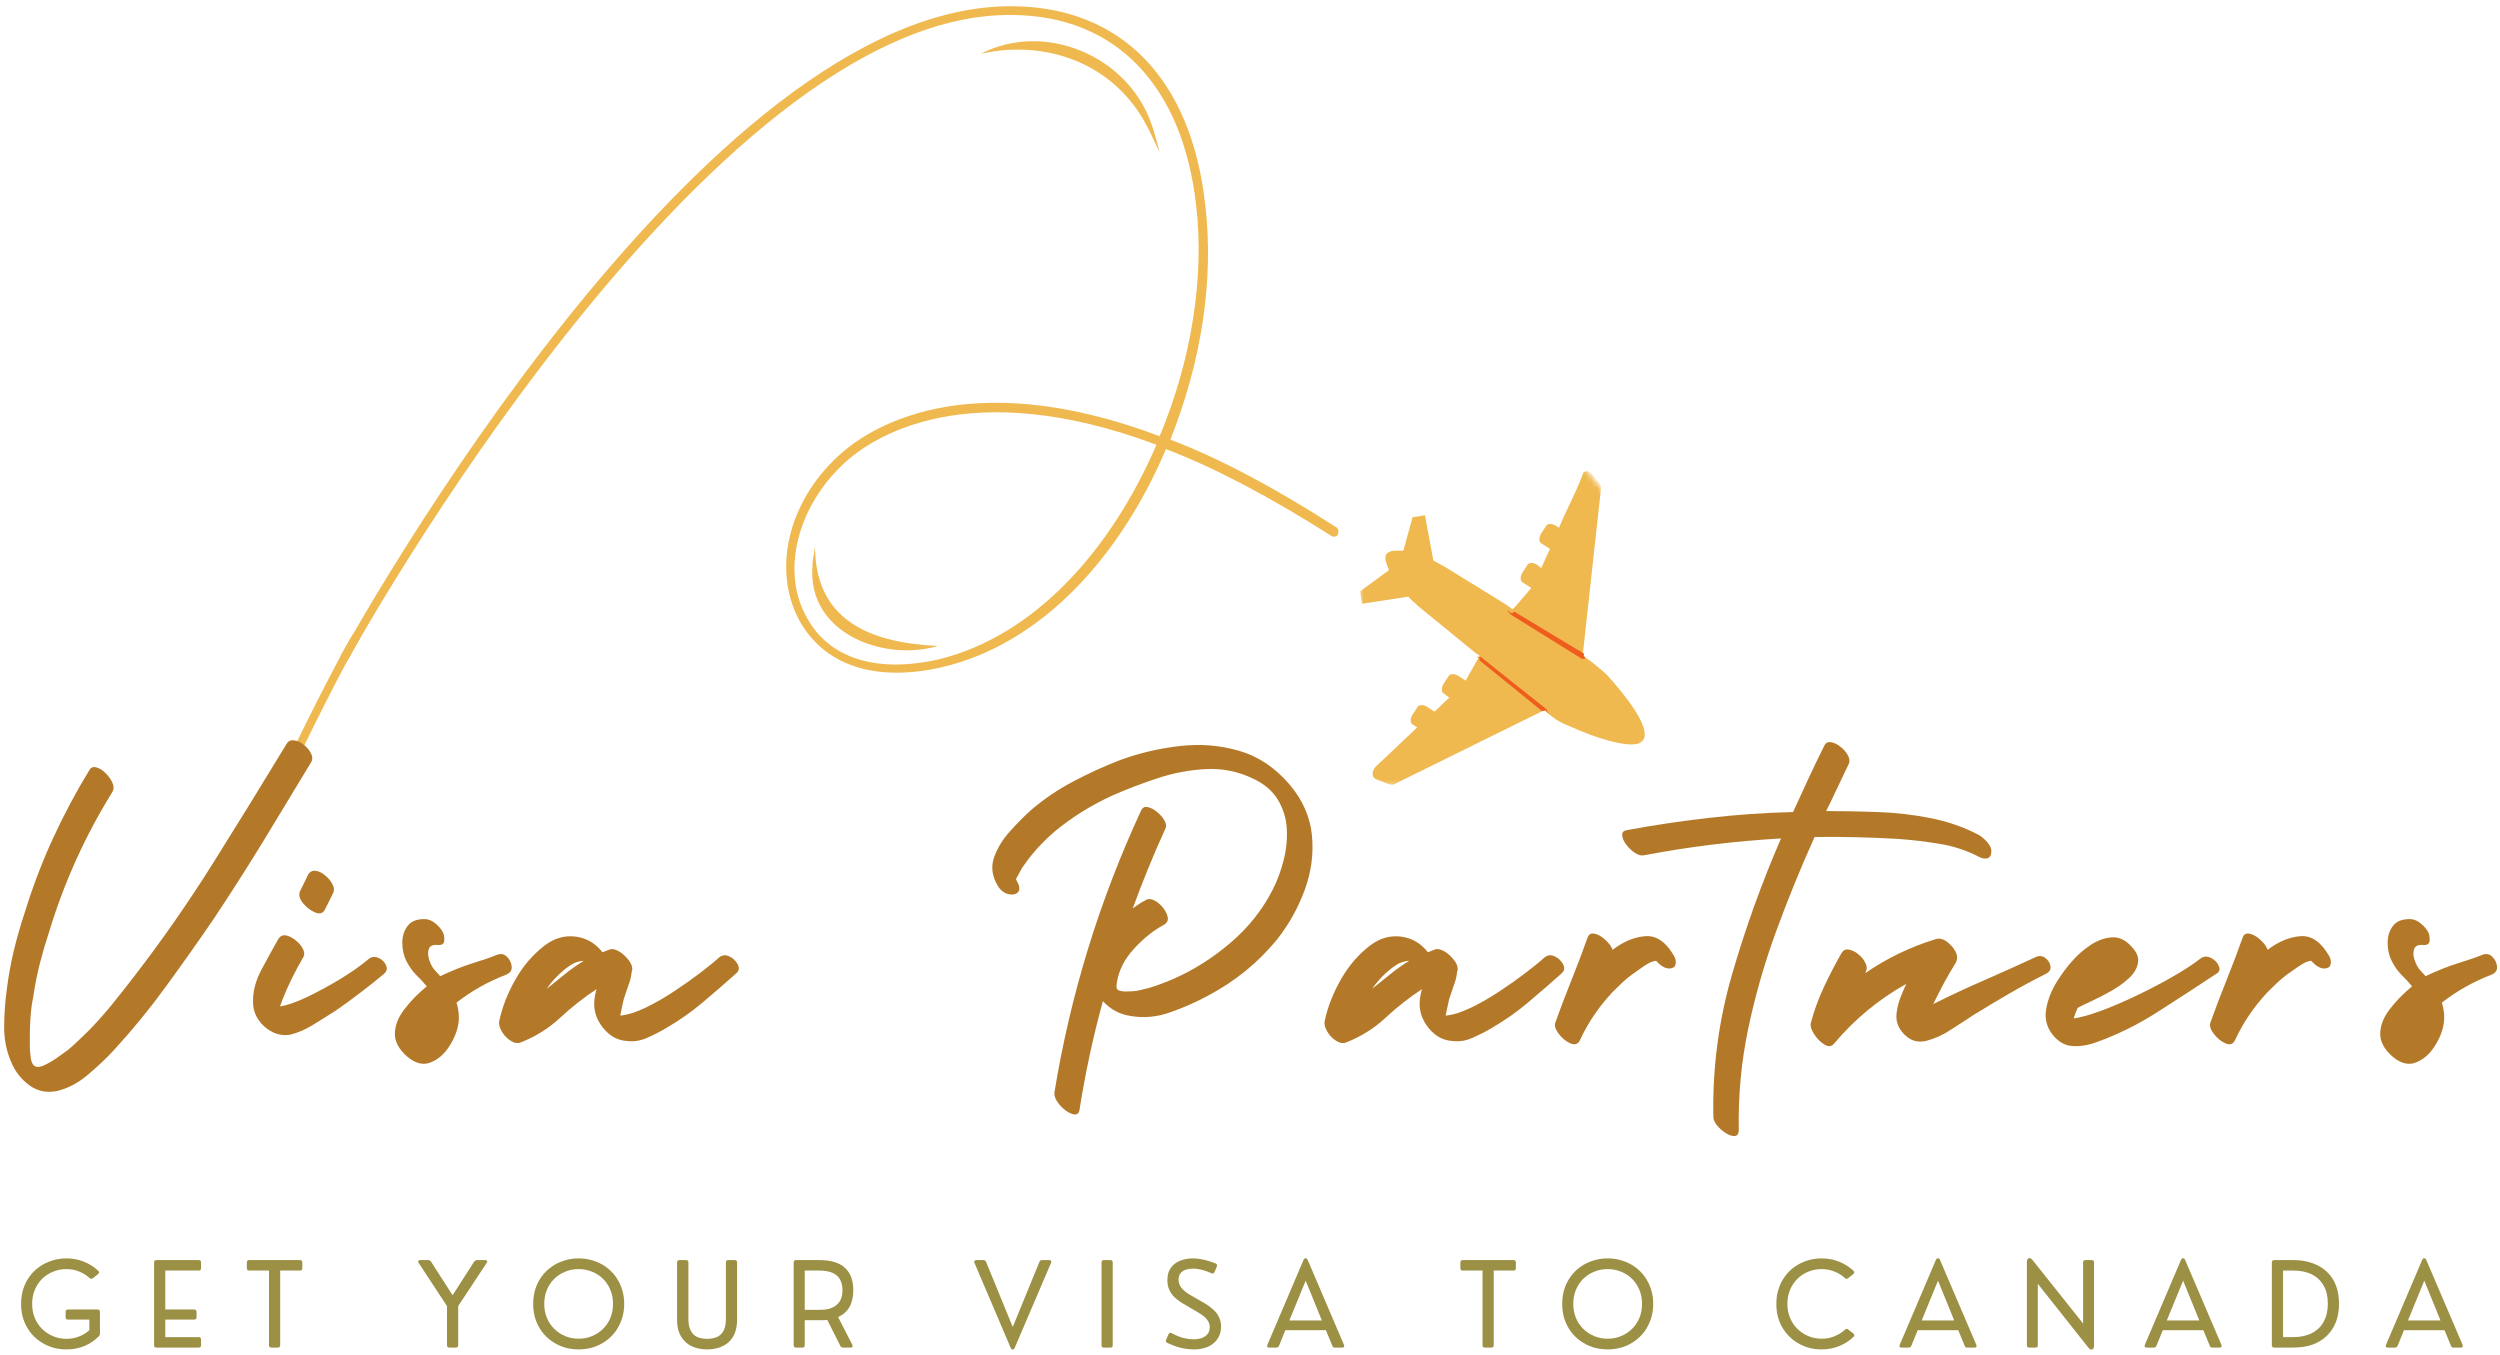 <svg xmlns="http://www.w3.org/2000/svg" xmlns:xlink="http://www.w3.org/1999/xlink" width="428" height="232" viewBox="0 0 428 232" fill="none"><path d="M49.5 131.5C51 128 58.5 113 61 109" stroke="#EFB950" stroke-width="1.4"></path><path d="M49.067 127.355C49.343 126.87 49.765 126.667 50.338 126.751C50.921 126.824 51.483 127.079 52.025 127.521C52.577 127.969 52.989 128.459 53.254 129.001C53.53 129.542 53.535 130.037 53.275 130.48C50.577 134.969 47.848 139.475 45.088 144.001C42.322 148.516 39.463 152.995 36.504 157.438C33.879 161.271 31.176 165.094 28.4 168.896C25.634 172.704 22.671 176.324 19.504 179.771C18.239 181.146 16.765 182.542 15.088 183.959C13.421 185.386 11.655 186.324 9.796 186.771C7.989 187.146 6.384 186.813 4.983 185.771C3.593 184.73 2.572 183.417 1.921 181.834C1.088 179.917 0.681 177.844 0.713 175.626C0.739 173.407 0.89 171.308 1.171 169.334C1.447 167.1 1.858 164.855 2.4 162.605C2.952 160.355 3.588 158.167 4.296 156.042C5.614 151.766 7.202 147.6 9.067 143.542C10.926 139.49 13.03 135.542 15.379 131.709C15.655 131.334 16.051 131.23 16.567 131.396C17.093 131.553 17.598 131.876 18.088 132.376C18.588 132.865 18.968 133.396 19.233 133.98C19.509 134.553 19.515 135.079 19.254 135.563C14.588 143.079 10.968 151.079 8.4 159.563C7.801 161.37 7.265 163.199 6.796 165.042C6.338 166.876 5.968 168.751 5.692 170.667C5.468 171.751 5.317 172.87 5.233 174.021C5.15 175.172 5.108 176.297 5.108 177.396C5.108 177.73 5.108 178.261 5.108 179.001C5.108 179.735 5.161 180.459 5.275 181.167C5.384 181.886 5.608 182.334 5.942 182.501C6.317 182.761 6.9 182.699 7.692 182.313C8.494 181.938 9.265 181.469 10.004 180.917C10.739 180.376 11.275 179.99 11.608 179.771C12.259 179.23 12.9 178.652 13.525 178.042C14.161 177.443 14.78 176.844 15.379 176.251C16.697 174.876 17.947 173.469 19.129 172.021C20.306 170.563 21.468 169.1 22.608 167.626C27.535 161.266 32.14 154.678 36.421 147.855C40.697 141.037 44.91 134.204 49.067 127.355Z" fill="#B47928"></path><path d="M63.029 164.251C63.529 163.808 64.091 163.709 64.716 163.959C65.351 164.209 65.805 164.626 66.07 165.209C66.346 165.782 66.242 166.282 65.758 166.709C64.435 167.808 63.075 168.892 61.674 169.959C60.284 171.032 58.872 172.058 57.445 173.043C56.237 173.808 54.971 174.595 53.654 175.418C52.346 176.235 51.013 176.813 49.654 177.147C48.554 177.313 47.529 177.147 46.57 176.647C45.612 176.157 44.836 175.464 44.237 174.563C43.627 173.662 43.32 172.662 43.32 171.563C43.268 169.761 43.758 167.886 44.799 165.938C45.841 163.996 46.799 162.251 47.674 160.709C48.008 160.225 48.445 160.037 48.987 160.147C49.529 160.261 50.07 160.537 50.612 160.98C51.164 161.412 51.581 161.907 51.862 162.459C52.138 163.001 52.164 163.459 51.945 163.834C51.237 165.043 50.575 166.267 49.966 167.501C49.367 168.725 48.82 169.97 48.32 171.23C48.221 171.563 48.091 171.918 47.924 172.293C49.075 172.142 50.581 171.626 52.445 170.751C54.304 169.866 56.206 168.834 58.154 167.668C60.096 166.491 61.721 165.35 63.029 164.251ZM55.633 155.709C55.31 156.366 54.747 156.532 53.945 156.209C53.154 155.876 52.456 155.345 51.862 154.605C51.263 153.855 51.096 153.183 51.362 152.584C51.862 151.6 52.216 150.876 52.424 150.418C52.643 149.949 52.758 149.709 52.758 149.709C53.091 149.209 53.529 149.001 54.07 149.084C54.622 149.168 55.159 149.433 55.674 149.876C56.2 150.308 56.612 150.803 56.904 151.355C57.206 151.897 57.258 152.392 57.049 152.834C57.049 152.834 56.966 153.017 56.799 153.376C56.633 153.725 56.242 154.501 55.633 155.709Z" fill="#B47928"></path><path d="M85.144 163.438C85.795 163.219 86.352 163.344 86.811 163.813C87.279 164.271 87.545 164.828 87.602 165.479C87.654 166.136 87.331 166.599 86.623 166.875C83.498 168.084 80.675 169.677 78.165 171.646C78.54 172.854 78.644 174.058 78.477 175.25C78.269 176.568 77.732 177.881 76.873 179.188C76.024 180.506 74.967 181.407 73.706 181.896C72.456 182.396 71.144 182.073 69.769 180.938C68.3 179.672 67.576 178.339 67.602 176.938C67.633 175.547 68.165 174.177 69.206 172.813C70.248 171.438 71.529 170.12 73.061 168.854C72.462 168.146 71.842 167.479 71.206 166.854C70.581 166.219 70.05 165.459 69.602 164.584C69.118 163.657 68.873 162.599 68.873 161.417C68.873 160.24 69.196 159.25 69.831 158.459C70.456 157.667 71.477 157.302 72.894 157.354C73.488 157.412 74.061 157.677 74.602 158.146C75.154 158.604 75.571 159.104 75.852 159.646C76.019 160.037 76.087 160.495 76.061 161.021C76.029 161.537 75.717 161.792 75.123 161.792C74.191 161.683 73.628 161.891 73.436 162.417C73.238 162.933 73.238 163.516 73.436 164.167C73.628 164.823 73.883 165.37 74.206 165.813C74.373 166.037 74.566 166.261 74.79 166.479C75.008 166.688 75.196 166.907 75.352 167.125C77.436 166.141 79.363 165.375 81.144 164.834C82.936 164.282 84.269 163.813 85.144 163.438Z" fill="#B47928"></path><path d="M123.098 163.916C123.64 163.489 124.223 163.426 124.848 163.728C125.484 164.02 125.963 164.473 126.286 165.083C126.619 165.681 126.541 166.197 126.057 166.624C124.14 168.333 122.208 170.01 120.265 171.645C118.317 173.286 116.249 174.734 114.057 175.999C113.067 176.593 111.984 177.15 110.807 177.666C109.64 178.192 108.453 178.374 107.244 178.208C105.979 178.109 104.88 177.614 103.953 176.728C103.02 175.853 102.359 174.817 101.973 173.624C101.765 172.848 101.687 172.103 101.744 171.395C101.796 170.687 101.932 169.999 102.14 169.333C99.958 170.765 97.88 172.395 95.911 174.228C93.937 176.062 91.692 177.468 89.161 178.458C88.619 178.676 88.036 178.583 87.411 178.166C86.775 177.76 86.265 177.228 85.89 176.562C85.505 175.905 85.364 175.312 85.473 174.77C86.015 172.301 86.963 169.905 88.307 167.583C89.64 165.249 91.322 163.322 93.348 161.791C94.999 160.583 96.744 160.103 98.578 160.353C100.411 160.593 101.932 161.478 103.14 163.02C103.567 162.853 104.005 162.687 104.453 162.52C104.994 162.411 105.619 162.603 106.328 163.103C106.77 163.426 107.182 163.822 107.557 164.291C107.942 164.749 108.166 165.202 108.223 165.645C108.276 165.926 108.249 166.166 108.14 166.374C108.083 167.041 107.942 167.681 107.723 168.291C107.515 168.89 107.296 169.515 107.078 170.166C106.854 170.765 106.687 171.369 106.578 171.978C106.463 172.577 106.333 173.202 106.182 173.853C106.223 173.853 106.255 173.853 106.286 173.853C106.312 173.853 106.354 173.853 106.411 173.853C107.619 173.702 109.015 173.244 110.598 172.478C112.192 171.702 113.796 170.78 115.411 169.708C117.036 168.64 118.526 167.583 119.89 166.541C121.265 165.499 122.333 164.624 123.098 163.916ZM93.432 169.416C94.525 168.541 95.598 167.681 96.64 166.833C97.682 165.989 98.775 165.208 99.932 164.499C99.874 164.499 99.848 164.499 99.848 164.499C99.734 164.499 99.598 164.515 99.432 164.541C99.265 164.572 99.098 164.614 98.932 164.666C98.499 164.78 98.078 164.973 97.661 165.249C97.255 165.515 96.89 165.786 96.557 166.062C95.958 166.551 95.411 167.072 94.911 167.624C94.421 168.166 93.984 168.718 93.598 169.27C93.541 169.312 93.515 169.348 93.515 169.374C93.515 169.405 93.484 169.416 93.432 169.416Z" fill="#B47928"></path><path d="M220.793 134.333C223.027 136.973 224.298 139.869 224.605 143.02C224.907 146.161 224.501 149.265 223.376 152.333C222.251 155.406 220.699 158.197 218.73 160.708C217.09 162.739 215.256 164.577 213.23 166.228C211.199 167.869 209.032 169.291 206.73 170.499C204.814 171.541 202.699 172.473 200.397 173.291C198.105 174.114 195.834 174.327 193.584 173.937C191.72 173.676 190.131 172.827 188.814 171.395C187.116 177.588 185.777 183.833 184.793 190.124C184.678 190.624 184.387 190.843 183.918 190.791C183.459 190.734 182.949 190.499 182.397 190.083C181.855 189.676 181.387 189.187 181.001 188.603C180.626 188.031 180.465 187.499 180.522 186.999C183.256 170.307 188.189 154.26 195.314 138.853C195.532 138.312 195.902 138.083 196.418 138.166C196.944 138.249 197.48 138.515 198.022 138.958C198.574 139.39 199.012 139.885 199.334 140.437C199.668 140.978 199.72 141.468 199.501 141.895C197.47 146.343 195.611 150.89 193.918 155.541C194.626 154.989 195.387 154.494 196.209 154.062C196.595 153.843 197.064 153.869 197.605 154.145C198.157 154.426 198.652 154.833 199.084 155.374C199.527 155.916 199.803 156.468 199.918 157.02C200.027 157.562 199.803 157.999 199.251 158.333C197.501 159.265 195.803 160.619 194.168 162.395C192.527 164.176 191.543 166.103 191.209 168.187C191.095 168.853 191.137 169.27 191.334 169.437C191.527 169.593 191.923 169.697 192.522 169.749C192.965 169.749 193.418 169.739 193.876 169.708C194.345 169.682 194.798 169.614 195.23 169.499C196.215 169.291 197.173 169.02 198.105 168.687C199.032 168.353 199.939 167.999 200.814 167.624C204.324 166.083 207.605 164.015 210.647 161.416C213.689 158.822 216.084 155.822 217.834 152.416C218.652 150.833 219.293 149.124 219.751 147.291C220.22 145.447 220.402 143.619 220.293 141.812C220.178 140.01 219.657 138.353 218.73 136.853C217.798 135.343 216.376 134.145 214.459 133.27C211.944 132.062 209.282 131.531 206.48 131.666C203.689 131.807 200.923 132.327 198.189 133.228C195.449 134.135 192.902 135.103 190.543 136.145C188.736 136.968 187.012 137.885 185.376 138.895C183.736 139.911 182.147 141.051 180.605 142.312C179.074 143.635 177.736 144.999 176.584 146.416C176.303 146.749 176.027 147.114 175.751 147.499C175.486 147.874 175.215 148.26 174.939 148.645C174.881 148.801 174.689 149.156 174.355 149.708C174.032 150.249 173.902 150.551 173.959 150.603C174.553 151.593 174.673 152.291 174.314 152.708C173.965 153.114 173.418 153.239 172.668 153.083C171.928 152.916 171.319 152.452 170.834 151.687C169.845 150.036 169.626 148.416 170.168 146.833C170.72 145.239 171.626 143.744 172.876 142.353C174.137 140.952 175.345 139.728 176.501 138.687C178.751 136.77 181.173 135.135 183.772 133.77C186.366 132.395 189.012 131.187 191.709 130.145C194.986 128.937 198.387 128.135 201.918 127.728C205.459 127.312 208.866 127.583 212.147 128.541C215.439 129.499 218.319 131.432 220.793 134.333Z" fill="#B47928"></path><path d="M264.411 163.916C264.953 163.489 265.536 163.426 266.161 163.728C266.796 164.02 267.276 164.473 267.598 165.083C267.932 165.681 267.854 166.197 267.369 166.624C265.453 168.333 263.52 170.01 261.578 171.645C259.63 173.286 257.562 174.734 255.369 175.999C254.38 176.593 253.296 177.15 252.119 177.666C250.953 178.192 249.765 178.374 248.557 178.208C247.291 178.109 246.192 177.614 245.265 176.728C244.333 175.853 243.671 174.817 243.286 173.624C243.078 172.848 242.999 172.103 243.057 171.395C243.109 170.687 243.244 169.999 243.453 169.333C241.27 170.765 239.192 172.395 237.223 174.228C235.249 176.062 233.005 177.468 230.473 178.458C229.932 178.676 229.348 178.583 228.723 178.166C228.088 177.76 227.578 177.228 227.203 176.562C226.817 175.905 226.677 175.312 226.786 174.77C227.328 172.301 228.276 169.905 229.619 167.583C230.953 165.249 232.635 163.322 234.661 161.791C236.312 160.583 238.057 160.103 239.89 160.353C241.723 160.593 243.244 161.478 244.453 163.02C244.88 162.853 245.317 162.687 245.765 162.52C246.307 162.411 246.932 162.603 247.64 163.103C248.083 163.426 248.494 163.822 248.869 164.291C249.255 164.749 249.479 165.202 249.536 165.645C249.588 165.926 249.562 166.166 249.453 166.374C249.395 167.041 249.255 167.681 249.036 168.291C248.828 168.89 248.609 169.515 248.39 170.166C248.166 170.765 247.999 171.369 247.89 171.978C247.776 172.577 247.645 173.202 247.494 173.853C247.536 173.853 247.567 173.853 247.598 173.853C247.624 173.853 247.666 173.853 247.723 173.853C248.932 173.702 250.328 173.244 251.911 172.478C253.505 171.702 255.109 170.78 256.723 169.708C258.348 168.64 259.838 167.583 261.203 166.541C262.578 165.499 263.645 164.624 264.411 163.916ZM234.744 169.416C235.838 168.541 236.911 167.681 237.953 166.833C238.994 165.989 240.088 165.208 241.244 164.499C241.187 164.499 241.161 164.499 241.161 164.499C241.046 164.499 240.911 164.515 240.744 164.541C240.578 164.572 240.411 164.614 240.244 164.666C239.812 164.78 239.39 164.973 238.973 165.249C238.567 165.515 238.203 165.786 237.869 166.062C237.27 166.551 236.723 167.072 236.223 167.624C235.734 168.166 235.296 168.718 234.911 169.27C234.854 169.312 234.828 169.348 234.828 169.374C234.828 169.405 234.796 169.416 234.744 169.416Z" fill="#B47928"></path><path d="M286.598 163.667C286.858 164.115 286.952 164.573 286.869 165.042C286.796 165.5 286.457 165.761 285.848 165.813C285.416 165.813 285.004 165.688 284.619 165.438C284.228 165.188 283.874 164.875 283.556 164.5C282.999 164.5 282.254 164.828 281.327 165.479C280.395 166.136 279.77 166.573 279.452 166.792C278.837 167.24 278.254 167.724 277.702 168.25C277.16 168.766 276.619 169.292 276.077 169.834C273.712 172.365 271.853 175.104 270.494 178.063C270.16 178.771 269.613 178.959 268.848 178.625C268.087 178.292 267.421 177.74 266.848 176.979C266.265 176.214 266.077 175.563 266.285 175.021C267.176 172.552 268.098 170.125 269.056 167.75C270.015 165.365 270.931 162.938 271.806 160.479C272.015 159.927 272.416 159.719 273.015 159.854C273.624 159.995 274.228 160.344 274.827 160.896C275.436 161.438 275.853 162.011 276.077 162.604C277.936 161.188 279.811 160.412 281.702 160.271C283.587 160.136 285.223 161.266 286.598 163.667Z" fill="#B47928"></path><path d="M338.681 142.896C339.181 143.162 339.686 143.584 340.202 144.167C340.728 144.74 340.962 145.323 340.91 145.917C340.853 146.532 340.603 146.875 340.16 146.959C339.728 147.042 339.264 146.948 338.764 146.667C336.624 145.573 334.374 144.834 332.014 144.459C329.665 144.073 327.316 143.792 324.972 143.625C320.306 143.349 315.618 143.24 310.91 143.292C310.853 143.292 310.795 143.292 310.743 143.292C310.686 143.292 310.66 143.292 310.66 143.292C308.254 148.615 306.056 154.016 304.056 159.5C302.056 164.974 300.462 170.532 299.285 176.167C298.103 181.802 297.571 187.552 297.681 193.417C297.681 194.068 297.467 194.422 297.035 194.479C296.592 194.532 296.087 194.38 295.514 194.021C294.931 193.672 294.426 193.235 293.993 192.709C293.551 192.193 293.327 191.693 293.327 191.209C293.16 182.875 294.233 174.735 296.535 166.792C298.837 158.849 301.629 151.099 304.91 143.542C297.025 143.99 289.217 144.948 281.493 146.417C281.009 146.532 280.483 146.396 279.91 146.021C279.327 145.636 278.837 145.167 278.431 144.625C278.014 144.073 277.78 143.552 277.722 143.063C277.67 142.563 277.884 142.261 278.368 142.146C283.077 141.271 287.821 140.563 292.597 140.021C297.363 139.469 302.15 139.136 306.972 139.021C307.847 137.104 308.722 135.203 309.597 133.313C310.472 131.427 311.374 129.552 312.306 127.688C312.525 127.188 312.91 126.979 313.452 127.063C314.004 127.146 314.556 127.412 315.097 127.854C315.65 128.287 316.077 128.782 316.368 129.334C316.67 129.875 316.712 130.37 316.493 130.813C315.837 132.177 315.191 133.532 314.556 134.875C313.931 136.224 313.29 137.552 312.639 138.854C315.54 138.854 318.514 138.912 321.556 139.021C324.597 139.136 327.582 139.479 330.514 140.063C333.441 140.636 336.165 141.578 338.681 142.896Z" fill="#B47928"></path><path d="M348.548 163.834C349.142 163.574 349.683 163.636 350.173 164.021C350.673 164.396 350.965 164.876 351.048 165.459C351.131 166.032 350.819 166.475 350.11 166.792C348.027 167.834 345.97 168.949 343.944 170.126C341.912 171.308 339.886 172.521 337.86 173.771C336.652 174.547 335.36 175.386 333.985 176.292C332.621 177.193 331.199 177.834 329.715 178.209C328.298 178.542 327.053 178.157 325.985 177.063C324.912 175.964 324.491 174.709 324.715 173.292C324.824 172.475 325.027 171.667 325.319 170.876C325.621 170.074 325.97 169.261 326.36 168.438C321.652 171.063 317.537 174.459 314.027 178.626C313.6 179.178 313.043 179.251 312.36 178.834C311.668 178.417 311.079 177.824 310.59 177.063C310.09 176.297 309.897 175.667 310.006 175.167C310.548 173.1 311.287 171.063 312.215 169.063C313.147 167.063 314.162 165.105 315.256 163.188C315.537 162.688 315.944 162.48 316.485 162.563C317.037 162.646 317.59 162.912 318.131 163.355C318.683 163.787 319.095 164.292 319.36 164.876C319.636 165.449 319.662 165.928 319.444 166.313C319.444 166.355 319.428 166.407 319.402 166.459C319.371 166.516 319.34 166.574 319.298 166.626C323.017 164.058 327.037 162.115 331.36 160.792C331.97 160.584 332.6 160.719 333.256 161.188C333.907 161.646 334.412 162.219 334.777 162.896C335.136 163.579 335.152 164.225 334.819 164.834C334.11 165.975 333.433 167.136 332.798 168.313C332.173 169.495 331.558 170.688 330.965 171.896C333.808 170.469 336.741 169.1 339.756 167.792C342.767 166.475 345.699 165.157 348.548 163.834Z" fill="#B47928"></path><path d="M376.63 164.167C377.182 163.724 377.786 163.656 378.443 163.958C379.109 164.266 379.573 164.724 379.839 165.333C380.115 165.932 379.984 166.391 379.443 166.708C376.203 168.849 372.87 171.016 369.443 173.208C366.026 175.401 362.484 177.151 358.818 178.458C357.443 178.958 356.099 179.167 354.797 179.083C353.479 179 352.328 178.323 351.339 177.063C350.354 175.755 350.016 174.302 350.318 172.688C350.609 171.063 351.224 169.516 352.151 168.042C353.083 166.557 354.016 165.323 354.943 164.333C355.76 163.406 356.745 162.557 357.901 161.792C359.052 161.016 360.245 160.578 361.484 160.479C362.719 160.37 363.849 160.885 364.88 162.021C365.807 162.969 366.193 163.906 366.026 164.833C365.87 165.766 365.37 166.625 364.526 167.417C363.677 168.208 362.677 168.938 361.526 169.604C360.37 170.26 359.26 170.833 358.193 171.333C357.12 171.823 356.286 172.224 355.693 172.542C355.411 173.156 355.193 173.76 355.026 174.354C356.234 174.188 357.797 173.75 359.714 173.042C361.63 172.333 363.672 171.458 365.839 170.417C368.005 169.375 370.047 168.307 371.964 167.208C373.88 166.115 375.432 165.099 376.63 164.167Z" fill="#B47928"></path><path d="M398.746 163.667C399.007 164.115 399.1 164.573 399.017 165.042C398.944 165.5 398.606 165.761 397.996 165.813C397.564 165.813 397.153 165.688 396.767 165.438C396.377 165.188 396.022 164.875 395.705 164.5C395.147 164.5 394.403 164.828 393.475 165.479C392.543 166.136 391.918 166.573 391.6 166.792C390.986 167.24 390.403 167.724 389.85 168.25C389.309 168.766 388.767 169.292 388.225 169.834C385.861 172.365 384.002 175.104 382.642 178.063C382.309 178.771 381.762 178.959 380.996 178.625C380.236 178.292 379.569 177.74 378.996 176.979C378.413 176.214 378.225 175.563 378.434 175.021C379.324 172.552 380.246 170.125 381.205 167.75C382.163 165.365 383.08 162.938 383.955 160.479C384.163 159.927 384.564 159.719 385.163 159.854C385.772 159.995 386.377 160.344 386.975 160.896C387.585 161.438 388.002 162.011 388.225 162.604C390.085 161.188 391.96 160.412 393.85 160.271C395.736 160.136 397.371 161.266 398.746 163.667Z" fill="#B47928"></path><path d="M425.035 163.438C425.686 163.219 426.243 163.344 426.701 163.813C427.17 164.271 427.436 164.828 427.493 165.479C427.545 166.136 427.222 166.599 426.514 166.875C423.389 168.084 420.566 169.677 418.055 171.646C418.43 172.854 418.535 174.058 418.368 175.25C418.16 176.568 417.623 177.881 416.764 179.188C415.915 180.506 414.857 181.407 413.597 181.896C412.347 182.396 411.035 182.073 409.66 180.938C408.191 179.672 407.467 178.339 407.493 176.938C407.524 175.547 408.055 174.177 409.097 172.813C410.139 171.438 411.42 170.12 412.951 168.854C412.352 168.146 411.732 167.479 411.097 166.854C410.472 166.219 409.941 165.459 409.493 164.584C409.008 163.657 408.764 162.599 408.764 161.417C408.764 160.24 409.087 159.25 409.722 158.459C410.347 157.667 411.368 157.302 412.785 157.354C413.378 157.412 413.951 157.677 414.493 158.146C415.045 158.604 415.462 159.104 415.743 159.646C415.91 160.037 415.977 160.495 415.951 161.021C415.92 161.537 415.607 161.792 415.014 161.792C414.081 161.683 413.519 161.891 413.326 162.417C413.128 162.933 413.128 163.516 413.326 164.167C413.519 164.823 413.774 165.37 414.097 165.813C414.264 166.037 414.456 166.261 414.68 166.479C414.899 166.688 415.087 166.907 415.243 167.125C417.326 166.141 419.253 165.375 421.035 164.834C422.826 164.282 424.16 163.813 425.035 163.438Z" fill="#B47928"></path><path d="M11.38 231.019C10.516 231.019 9.698 230.899 8.922 230.665C8.141 230.415 7.427 230.061 6.776 229.602C6.12 229.144 5.557 228.597 5.089 227.956C4.615 227.305 4.245 226.581 3.984 225.79C3.734 224.998 3.609 224.144 3.609 223.227C3.609 222.311 3.734 221.456 3.984 220.665C4.245 219.863 4.615 219.139 5.089 218.498C5.557 217.863 6.12 217.311 6.776 216.852C7.427 216.394 8.141 216.05 8.922 215.811C9.698 215.561 10.516 215.436 11.38 215.436C12.448 215.436 13.443 215.623 14.359 215.998C15.287 216.373 16.109 216.894 16.818 217.561C17.01 217.758 17.005 217.946 16.797 218.123L15.922 218.811C15.724 218.967 15.531 218.967 15.338 218.811C14.823 218.326 14.224 217.951 13.547 217.686C12.88 217.41 12.156 217.269 11.38 217.269C10.573 217.269 9.818 217.415 9.109 217.706C8.401 217.988 7.776 218.389 7.234 218.915C6.693 219.446 6.266 220.076 5.964 220.811C5.656 221.535 5.505 222.342 5.505 223.227C5.505 224.102 5.656 224.91 5.964 225.644C6.266 226.383 6.693 227.014 7.234 227.54C7.776 228.071 8.401 228.477 9.109 228.769C9.818 229.061 10.573 229.206 11.38 229.206C12.141 229.206 12.859 229.076 13.526 228.811C14.203 228.55 14.797 228.186 15.297 227.727V225.915H11.651C11.37 225.915 11.234 225.785 11.234 225.519V224.581C11.234 224.321 11.37 224.186 11.651 224.186H16.713C16.974 224.186 17.109 224.321 17.109 224.581V228.29C17.109 228.488 17.047 228.644 16.922 228.769C16.224 229.477 15.406 230.035 14.463 230.436C13.516 230.821 12.49 231.019 11.38 231.019Z" fill="#9C9045"></path><path d="M34.025 230.706H26.775C26.509 230.706 26.379 230.576 26.379 230.31V216.143C26.379 215.867 26.509 215.727 26.775 215.727H34.025C34.285 215.727 34.421 215.867 34.421 216.143V217.122C34.421 217.388 34.285 217.518 34.025 217.518H28.296V224.185H33.233C33.509 224.185 33.65 224.32 33.65 224.581V225.518C33.65 225.784 33.509 225.914 33.233 225.914H28.296V228.914H34.025C34.285 228.914 34.421 229.055 34.421 229.331V230.31C34.421 230.576 34.285 230.706 34.025 230.706Z" fill="#9C9045"></path><path d="M47.57 230.706H46.445C46.18 230.706 46.05 230.576 46.05 230.31V217.518H42.654C42.388 217.518 42.258 217.388 42.258 217.122V216.143C42.258 215.867 42.388 215.727 42.654 215.727H51.362C51.622 215.727 51.758 215.867 51.758 216.143V217.122C51.758 217.388 51.622 217.518 51.362 217.518H47.966V230.31C47.966 230.576 47.831 230.706 47.57 230.706Z" fill="#9C9045"></path><path d="M78.026 230.706H76.922C76.656 230.706 76.526 230.576 76.526 230.31V223.602L71.672 216.206C71.573 216.081 71.552 215.971 71.61 215.872C71.662 215.779 71.766 215.727 71.922 215.727H73.318C73.526 215.727 73.683 215.82 73.797 215.997L77.485 221.747L81.172 215.997C81.224 215.914 81.297 215.852 81.38 215.81C81.464 215.758 81.558 215.727 81.672 215.727H83.047C83.214 215.727 83.323 215.779 83.38 215.872C83.433 215.971 83.412 216.081 83.318 216.206L78.443 223.602V230.31C78.443 230.576 78.302 230.706 78.026 230.706Z" fill="#9C9045"></path><path d="M99.052 231.019C98.188 231.019 97.37 230.899 96.594 230.665C95.812 230.415 95.099 230.061 94.448 229.602C93.792 229.144 93.229 228.597 92.76 227.956C92.287 227.305 91.917 226.581 91.656 225.79C91.406 224.998 91.281 224.144 91.281 223.227C91.281 222.311 91.406 221.456 91.656 220.665C91.917 219.863 92.287 219.139 92.76 218.498C93.229 217.863 93.792 217.311 94.448 216.852C95.099 216.394 95.812 216.05 96.594 215.811C97.37 215.561 98.188 215.436 99.052 215.436C99.927 215.436 100.75 215.561 101.531 215.811C102.307 216.05 103.021 216.394 103.677 216.852C104.328 217.311 104.891 217.863 105.365 218.498C105.833 219.139 106.203 219.863 106.469 220.665C106.729 221.456 106.865 222.311 106.865 223.227C106.865 224.144 106.729 224.998 106.469 225.79C106.203 226.581 105.833 227.305 105.365 227.956C104.891 228.597 104.328 229.144 103.677 229.602C103.021 230.061 102.307 230.415 101.531 230.665C100.75 230.899 99.927 231.019 99.052 231.019ZM99.052 229.186C99.87 229.186 100.635 229.04 101.344 228.748C102.052 228.456 102.677 228.05 103.219 227.519C103.76 226.993 104.182 226.368 104.49 225.644C104.792 224.91 104.948 224.102 104.948 223.227C104.948 222.342 104.792 221.535 104.49 220.811C104.182 220.076 103.76 219.446 103.219 218.915C102.677 218.389 102.052 217.988 101.344 217.706C100.635 217.415 99.87 217.269 99.052 217.269C98.245 217.269 97.49 217.415 96.781 217.706C96.073 217.988 95.448 218.389 94.906 218.915C94.365 219.446 93.938 220.076 93.635 220.811C93.328 221.535 93.177 222.342 93.177 223.227C93.177 224.102 93.328 224.91 93.635 225.644C93.938 226.368 94.365 226.993 94.906 227.519C95.448 228.05 96.073 228.456 96.781 228.748C97.49 229.04 98.245 229.186 99.052 229.186Z" fill="#9C9045"></path><path d="M121.043 231.018C120.345 231.018 119.689 230.919 119.064 230.727C118.449 230.534 117.908 230.237 117.439 229.831C116.965 229.414 116.59 228.888 116.314 228.247C116.048 227.612 115.918 226.841 115.918 225.935V216.143C115.918 215.867 116.048 215.727 116.314 215.727H117.439C117.715 215.727 117.855 215.867 117.855 216.143V225.768C117.855 226.633 117.986 227.31 118.251 227.81C118.512 228.31 118.882 228.674 119.355 228.893C119.84 229.102 120.402 229.206 121.043 229.206C121.71 229.206 122.277 229.102 122.751 228.893C123.236 228.674 123.611 228.31 123.876 227.81C124.137 227.31 124.272 226.633 124.272 225.768V216.143C124.272 215.867 124.402 215.727 124.668 215.727H125.793C126.053 215.727 126.189 215.867 126.189 216.143V225.935C126.189 226.841 126.053 227.612 125.793 228.247C125.527 228.888 125.158 229.414 124.689 229.831C124.215 230.237 123.668 230.534 123.043 230.727C122.418 230.919 121.751 231.018 121.043 231.018Z" fill="#9C9045"></path><path d="M143.479 225.477L145.917 230.227C145.984 230.367 145.99 230.487 145.938 230.581C145.88 230.664 145.776 230.706 145.625 230.706H144.313C144.104 230.706 143.948 230.602 143.854 230.393L141.625 225.956C141.417 225.987 141.208 226.008 141 226.018C140.792 226.018 140.573 226.018 140.354 226.018H137.771V230.31C137.771 230.576 137.635 230.706 137.375 230.706H136.271C136.005 230.706 135.875 230.576 135.875 230.31V216.143C135.875 215.867 136.005 215.727 136.271 215.727H140.229C142.255 215.727 143.734 216.174 144.667 217.06C145.609 217.935 146.083 219.206 146.083 220.872C146.083 223.18 145.214 224.716 143.479 225.477ZM137.771 224.247H140.104C140.313 224.247 140.552 224.242 140.833 224.227C141.109 224.216 141.401 224.18 141.708 224.122C142.01 224.055 142.313 223.951 142.604 223.81C142.906 223.674 143.177 223.477 143.417 223.227C143.667 222.977 143.859 222.664 144 222.289C144.151 221.904 144.229 221.43 144.229 220.872C144.229 220.32 144.151 219.852 144 219.477C143.859 219.091 143.672 218.779 143.438 218.539C143.198 218.289 142.927 218.096 142.625 217.956C142.333 217.82 142.031 217.721 141.729 217.664C141.422 217.596 141.125 217.555 140.833 217.539C140.552 217.529 140.313 217.518 140.104 217.518H137.771V224.247Z" fill="#9C9045"></path><path d="M178.404 215.727H179.633C179.784 215.727 179.888 215.779 179.945 215.872C179.997 215.956 179.997 216.06 179.945 216.185L173.737 230.706C173.654 230.924 173.529 231.039 173.362 231.039C173.206 231.039 173.091 230.924 173.008 230.706L166.82 216.185C166.763 216.06 166.763 215.956 166.82 215.872C166.872 215.779 166.971 215.727 167.112 215.727H168.362C168.471 215.727 168.56 215.758 168.633 215.81C168.716 215.852 168.779 215.93 168.82 216.039L173.383 227.185L177.945 216.039C178.013 215.831 178.164 215.727 178.404 215.727Z" fill="#9C9045"></path><path d="M190.103 230.706H188.978C188.712 230.706 188.582 230.576 188.582 230.31V216.143C188.582 215.867 188.712 215.727 188.978 215.727H190.103C190.363 215.727 190.499 215.867 190.499 216.143V230.31C190.499 230.576 190.363 230.706 190.103 230.706Z" fill="#9C9045"></path><path d="M204.46 231.019C204.002 231.019 203.528 230.982 203.044 230.915C202.57 230.857 202.07 230.748 201.544 230.581C201.012 230.415 200.439 230.186 199.814 229.894C199.575 229.769 199.523 229.592 199.648 229.352L200.064 228.394C200.189 228.16 200.367 228.113 200.606 228.248C201.398 228.665 202.09 228.946 202.689 229.081C203.299 229.222 203.846 229.29 204.335 229.29C205.179 229.29 205.856 229.113 206.356 228.748C206.856 228.389 207.106 227.873 207.106 227.206C207.106 226.821 207.007 226.472 206.814 226.165C206.632 225.863 206.382 225.581 206.064 225.331C205.742 225.071 205.367 224.821 204.939 224.581C204.507 224.331 204.054 224.071 203.585 223.79C203.111 223.529 202.653 223.258 202.21 222.977C201.762 222.686 201.361 222.368 201.002 222.019C200.653 221.66 200.377 221.248 200.169 220.79C199.96 220.331 199.856 219.8 199.856 219.186C199.856 218.535 199.965 217.972 200.189 217.498C200.424 217.029 200.742 216.639 201.148 216.331C201.564 216.029 202.028 215.805 202.544 215.665C203.07 215.514 203.632 215.436 204.231 215.436C204.825 215.436 205.46 215.514 206.127 215.665C206.794 215.821 207.46 216.035 208.127 216.311C208.361 216.436 208.424 216.618 208.314 216.852L207.919 217.79C207.861 217.904 207.783 217.977 207.689 218.019C207.606 218.05 207.507 218.035 207.398 217.977C206.856 217.727 206.314 217.535 205.773 217.394C205.231 217.258 204.71 217.186 204.21 217.186C203.778 217.186 203.377 217.248 203.002 217.373C202.627 217.498 202.325 217.701 202.106 217.977C201.882 218.258 201.773 218.618 201.773 219.061C201.773 219.451 201.856 219.8 202.023 220.102C202.189 220.41 202.419 220.696 202.71 220.956C203.002 221.206 203.335 221.446 203.71 221.665C204.085 221.889 204.481 222.118 204.898 222.352C205.283 222.561 205.674 222.785 206.064 223.019C206.465 223.243 206.84 223.493 207.189 223.769C207.549 224.035 207.867 224.326 208.148 224.644C208.424 224.967 208.637 225.326 208.794 225.727C208.96 226.133 209.044 226.592 209.044 227.102C209.044 227.758 208.919 228.326 208.669 228.811C208.429 229.3 208.096 229.706 207.669 230.04C207.252 230.373 206.762 230.618 206.21 230.769C205.669 230.936 205.085 231.019 204.46 231.019Z" fill="#9C9045"></path><path d="M223.885 215.727L230.094 230.247C230.146 230.388 230.146 230.497 230.094 230.581C230.036 230.664 229.932 230.706 229.781 230.706H228.552C228.437 230.706 228.344 230.685 228.26 230.643C228.177 230.591 228.12 230.508 228.094 230.393L226.99 227.727H220.052L218.969 230.393C218.885 230.602 218.724 230.706 218.49 230.706H217.26C217.12 230.706 217.021 230.664 216.969 230.581C216.911 230.497 216.911 230.388 216.969 230.247L223.156 215.727C223.24 215.518 223.354 215.414 223.51 215.414C223.677 215.414 223.802 215.518 223.885 215.727ZM223.531 219.247L220.74 226.06H226.302L223.531 219.247Z" fill="#9C9045"></path><path d="M255.328 230.706H254.203C253.937 230.706 253.807 230.576 253.807 230.31V217.518H250.411C250.146 217.518 250.016 217.388 250.016 217.122V216.143C250.016 215.867 250.146 215.727 250.411 215.727H259.12C259.38 215.727 259.516 215.867 259.516 216.143V217.122C259.516 217.388 259.38 217.518 259.12 217.518H255.724V230.31C255.724 230.576 255.589 230.706 255.328 230.706Z" fill="#9C9045"></path><path d="M275.22 231.019C274.355 231.019 273.538 230.899 272.762 230.665C271.98 230.415 271.267 230.061 270.616 229.602C269.96 229.144 269.397 228.597 268.928 227.956C268.454 227.305 268.085 226.581 267.824 225.79C267.574 224.998 267.449 224.144 267.449 223.227C267.449 222.311 267.574 221.456 267.824 220.665C268.085 219.863 268.454 219.139 268.928 218.498C269.397 217.863 269.96 217.311 270.616 216.852C271.267 216.394 271.98 216.05 272.762 215.811C273.538 215.561 274.355 215.436 275.22 215.436C276.095 215.436 276.918 215.561 277.699 215.811C278.475 216.05 279.189 216.394 279.845 216.852C280.496 217.311 281.059 217.863 281.533 218.498C282.001 219.139 282.371 219.863 282.637 220.665C282.897 221.456 283.033 222.311 283.033 223.227C283.033 224.144 282.897 224.998 282.637 225.79C282.371 226.581 282.001 227.305 281.533 227.956C281.059 228.597 280.496 229.144 279.845 229.602C279.189 230.061 278.475 230.415 277.699 230.665C276.918 230.899 276.095 231.019 275.22 231.019ZM275.22 229.186C276.038 229.186 276.803 229.04 277.512 228.748C278.22 228.456 278.845 228.05 279.387 227.519C279.928 226.993 280.35 226.368 280.658 225.644C280.96 224.91 281.116 224.102 281.116 223.227C281.116 222.342 280.96 221.535 280.658 220.811C280.35 220.076 279.928 219.446 279.387 218.915C278.845 218.389 278.22 217.988 277.512 217.706C276.803 217.415 276.038 217.269 275.22 217.269C274.413 217.269 273.658 217.415 272.949 217.706C272.241 217.988 271.616 218.389 271.074 218.915C270.533 219.446 270.105 220.076 269.803 220.811C269.496 221.535 269.345 222.342 269.345 223.227C269.345 224.102 269.496 224.91 269.803 225.644C270.105 226.368 270.533 226.993 271.074 227.519C271.616 228.05 272.241 228.456 272.949 228.748C273.658 229.04 274.413 229.186 275.22 229.186Z" fill="#9C9045"></path><path d="M311.88 231.019C311.016 231.019 310.198 230.899 309.422 230.665C308.641 230.415 307.927 230.061 307.276 229.602C306.635 229.144 306.073 228.597 305.589 227.956C305.115 227.321 304.745 226.602 304.484 225.811C304.234 225.008 304.109 224.144 304.109 223.227C304.109 222.3 304.24 221.436 304.505 220.644C304.766 219.842 305.135 219.118 305.609 218.477C306.078 217.842 306.635 217.3 307.276 216.852C307.927 216.394 308.635 216.05 309.401 215.811C310.177 215.561 310.995 215.436 311.859 215.436C312.943 215.436 313.943 215.623 314.859 215.998C315.786 216.373 316.609 216.894 317.318 217.561C317.411 217.66 317.453 217.758 317.443 217.852C317.427 217.951 317.38 218.04 317.297 218.123L316.422 218.811C316.24 218.977 316.052 218.977 315.859 218.811C315.328 218.326 314.724 217.951 314.047 217.686C313.365 217.41 312.635 217.269 311.859 217.269C311.052 217.269 310.297 217.415 309.589 217.706C308.891 217.988 308.276 218.389 307.734 218.915C307.193 219.446 306.766 220.076 306.464 220.811C306.156 221.535 306.005 222.331 306.005 223.206C306.005 224.081 306.156 224.889 306.464 225.623C306.766 226.363 307.193 226.993 307.734 227.519C308.276 228.05 308.901 228.456 309.609 228.748C310.318 229.04 311.073 229.186 311.88 229.186C312.656 229.186 313.385 229.05 314.068 228.769C314.745 228.493 315.344 228.118 315.859 227.644C316.036 227.467 316.224 227.456 316.422 227.623L317.297 228.29C317.505 228.488 317.516 228.675 317.339 228.852C316.656 229.519 315.844 230.05 314.901 230.436C313.969 230.821 312.964 231.019 311.88 231.019Z" fill="#9C9045"></path><path d="M332.143 215.727L338.352 230.247C338.404 230.388 338.404 230.497 338.352 230.581C338.294 230.664 338.19 230.706 338.039 230.706H336.81C336.695 230.706 336.602 230.685 336.518 230.643C336.435 230.591 336.378 230.508 336.352 230.393L335.247 227.727H328.31L327.227 230.393C327.143 230.602 326.982 230.706 326.747 230.706H325.518C325.378 230.706 325.279 230.664 325.227 230.581C325.169 230.497 325.169 230.388 325.227 230.247L331.414 215.727C331.497 215.518 331.612 215.414 331.768 215.414C331.935 215.414 332.06 215.518 332.143 215.727ZM331.789 219.247L328.997 226.06H334.56L331.789 219.247Z" fill="#9C9045"></path><path d="M348.5 230.706H347.396C347.13 230.706 347 230.576 347 230.31V216.081C347 215.831 347.047 215.654 347.146 215.539C347.24 215.414 347.365 215.368 347.521 215.394C347.672 215.425 347.823 215.534 347.979 215.727L356.625 226.581V216.144C356.625 215.868 356.755 215.727 357.021 215.727H358.104C358.365 215.727 358.5 215.868 358.5 216.144V230.373C358.5 230.612 358.448 230.779 358.354 230.894C358.255 231.019 358.13 231.066 357.979 231.039C357.823 231.008 357.672 230.899 357.521 230.706L348.875 219.789V230.31C348.875 230.576 348.75 230.706 348.5 230.706Z" fill="#9C9045"></path><path d="M374.104 215.727L380.313 230.247C380.365 230.388 380.365 230.497 380.313 230.581C380.255 230.664 380.151 230.706 380 230.706H378.771C378.656 230.706 378.563 230.685 378.479 230.643C378.396 230.591 378.339 230.508 378.313 230.393L377.208 227.727H370.271L369.188 230.393C369.104 230.602 368.943 230.706 368.708 230.706H367.479C367.339 230.706 367.24 230.664 367.188 230.581C367.13 230.497 367.13 230.388 367.188 230.247L373.375 215.727C373.458 215.518 373.573 215.414 373.729 215.414C373.896 215.414 374.021 215.518 374.104 215.727ZM373.75 219.247L370.958 226.06H376.521L373.75 219.247Z" fill="#9C9045"></path><path d="M392.65 230.706H389.337C389.072 230.706 388.941 230.576 388.941 230.31V216.143C388.941 215.867 389.072 215.727 389.337 215.727H392.65C393.842 215.727 394.921 215.904 395.879 216.247C396.837 216.581 397.655 217.07 398.337 217.706C399.014 218.331 399.535 219.112 399.9 220.039C400.259 220.956 400.441 222.008 400.441 223.185C400.441 224.367 400.259 225.424 399.9 226.352C399.535 227.268 399.014 228.055 398.337 228.706C397.655 229.362 396.837 229.862 395.879 230.206C394.921 230.539 393.842 230.706 392.65 230.706ZM390.858 217.518V228.914H392.608C393.827 228.914 394.879 228.695 395.754 228.247C396.639 227.805 397.322 227.159 397.796 226.31C398.28 225.451 398.525 224.409 398.525 223.185C398.525 221.951 398.28 220.914 397.796 220.081C397.322 219.237 396.639 218.596 395.754 218.164C394.879 217.737 393.827 217.518 392.608 217.518H390.858Z" fill="#9C9045"></path><path d="M415.393 215.727L421.602 230.247C421.654 230.388 421.654 230.497 421.602 230.581C421.544 230.664 421.44 230.706 421.289 230.706H420.06C419.945 230.706 419.852 230.685 419.768 230.643C419.685 230.591 419.628 230.508 419.602 230.393L418.497 227.727H411.56L410.477 230.393C410.393 230.602 410.232 230.706 409.997 230.706H408.768C408.628 230.706 408.529 230.664 408.477 230.581C408.419 230.497 408.419 230.388 408.477 230.247L414.664 215.727C414.747 215.518 414.862 215.414 415.018 215.414C415.185 215.414 415.31 215.518 415.393 215.727ZM415.039 219.247L412.247 226.06H417.81L415.039 219.247Z" fill="#9C9045"></path><mask id="mask0_1233_953" style="mask-type:luminance" maskUnits="userSpaceOnUse" x="232" y="80" width="50" height="55"><path d="M232.668 80H282.001V134.667H232.668V80Z" fill="white"></path></mask><g mask="url(#mask0_1233_953)"><mask id="mask1_1233_953" style="mask-type:luminance" maskUnits="userSpaceOnUse" x="27" y="-43" width="272" height="274"><path d="M173.57 -42.219L298.706 113.797L152.831 230.797L27.695 74.781L173.57 -42.219Z" fill="white"></path></mask><g mask="url(#mask1_1233_953)"><mask id="mask2_1233_953" style="mask-type:luminance" maskUnits="userSpaceOnUse" x="27" y="-43" width="272" height="274"><path d="M173.57 -42.219L298.706 113.797L152.831 230.797L27.695 74.781L173.57 -42.219Z" fill="white"></path></mask><g mask="url(#mask2_1233_953)"><path d="M235.757 133.469L237.762 134.261C238.137 134.302 238.137 134.302 238.512 134.344L264.017 121.761L264.434 121.422L264.6 121.631C264.767 121.839 264.767 121.839 264.934 122.047C266.147 123.131 267.397 123.839 268.855 124.381C273.194 126.375 280.163 128.662 281.329 126.698C282.704 124.568 278.189 118.948 275.142 115.573C273.934 114.49 272.72 113.407 271.303 112.49L271.137 112.282L270.97 112.073L271.012 111.698L274.1 83.547C274.142 83.172 273.975 82.964 273.809 82.756L272.47 81.089C271.97 80.464 271.012 80.552 270.928 81.302C269.85 84.219 268.184 87.266 266.897 90.355L266.189 89.896C265.642 89.646 264.892 89.563 264.642 90.11L263.73 91.526C263.48 92.068 263.397 92.818 263.939 93.068L265.355 93.985C264.861 95.068 264.361 96.157 263.861 97.24L262.986 96.573C262.444 96.323 261.689 96.24 261.444 96.782L260.527 98.204C260.277 98.745 260.194 99.495 260.736 99.745L262.158 100.662L259.324 103.959L258.908 104.292L258.033 103.625L247.178 96.927C246.637 96.677 245.928 96.219 245.387 95.969L243.96 88.214L241.835 88.552L240.257 94.266C239.298 94.349 238.001 94.021 237.335 94.896C236.876 95.605 237.507 96.813 237.798 97.605L232.84 101.24L233.178 103.365L241.1 102.146C241.6 102.771 242.309 103.23 242.642 103.646L252.579 111.766L253.288 112.224L253.038 112.766L250.918 116.521L249.496 115.605C248.954 115.355 248.204 115.271 247.954 115.818L247.038 117.235C246.788 117.776 246.71 118.526 247.251 118.776L248.126 119.443C247.293 120.11 246.418 121.157 245.585 121.823L244.168 120.907C243.626 120.657 242.871 120.573 242.626 121.12L241.71 122.537C241.46 123.078 241.376 123.828 241.918 124.078L242.626 124.537C240.09 126.917 237.757 129.131 235.423 131.344C234.757 132.219 234.84 133.177 235.757 133.469Z" fill="#EFB950"></path></g></g></g><mask id="mask3_1233_953" style="mask-type:luminance" maskUnits="userSpaceOnUse" x="252" y="104" width="21" height="19"><path d="M252.668 104H272.668V122.667H252.668V104Z" fill="white"></path></mask><g mask="url(#mask3_1233_953)"><mask id="mask4_1233_953" style="mask-type:luminance" maskUnits="userSpaceOnUse" x="27" y="-43" width="272" height="274"><path d="M173.57 -42.219L298.706 113.797L152.831 230.797L27.695 74.781L173.57 -42.219Z" fill="white"></path></mask><g mask="url(#mask4_1233_953)"><mask id="mask5_1233_953" style="mask-type:luminance" maskUnits="userSpaceOnUse" x="27" y="-43" width="272" height="274"><path d="M173.57 -42.219L298.706 113.797L152.831 230.797L27.695 74.781L173.57 -42.219Z" fill="white"></path></mask><g mask="url(#mask5_1233_953)"><path d="M264.02 121.76L253.207 112.974L253.415 112.807L252.707 112.349C253.082 112.391 253.249 112.599 253.457 112.432L264.811 121.464L265.103 122.255C264.936 122.047 264.936 122.047 264.77 121.839L264.603 121.63L264.02 121.76ZM270.889 112.828L271.473 112.698L271.306 112.49L271.139 112.281L271.181 111.906L259.243 104.708L258.827 105.042L257.952 104.375L258.618 105.208L270.889 112.828Z" fill="#EF5D1D"></path></g></g></g><mask id="mask6_1233_953" style="mask-type:luminance" maskUnits="userSpaceOnUse" x="58" y="0" width="172" height="116"><path d="M58 0H230V116H58V0Z" fill="white"></path></mask><g mask="url(#mask6_1233_953)"><mask id="mask7_1233_953" style="mask-type:luminance" maskUnits="userSpaceOnUse" x="27" y="-43" width="272" height="274"><path d="M173.566 -42.219L298.702 113.797L152.827 230.797L27.691 74.781L173.566 -42.219Z" fill="white"></path></mask><g mask="url(#mask7_1233_953)"><mask id="mask8_1233_953" style="mask-type:luminance" maskUnits="userSpaceOnUse" x="27" y="-43" width="272" height="274"><path d="M173.566 -42.219L298.702 113.797L152.827 230.797L27.691 74.781L173.566 -42.219Z" fill="white"></path></mask><g mask="url(#mask8_1233_953)"><path d="M228.904 90.36C218.263 83.495 208.748 78.459 200.362 75.261C205.602 62.162 207.92 47.98 206.315 34.886C203.914 13.542 191.972 1.214 173.373 1.068C120.248 0.553 61.003 107.631 58.42 112.094C58.211 112.261 58.17 112.636 58.503 113.053L58.675 113.261C59.05 113.303 59.425 113.344 59.675 112.803C60.17 111.714 121.039 1.969 173.206 2.568C191.055 2.631 202.456 14.709 204.774 35.099C206.248 47.605 203.93 61.787 198.529 74.678C165.149 62.084 148.321 73.532 143.446 78.126C134.992 85.933 132.211 97.407 136.769 106.073C141.029 113.948 149.831 116.813 161.128 114.256C178.472 110.277 191.925 95.037 199.612 76.886C207.998 80.089 217.513 85.12 227.987 91.782C228.154 91.99 228.737 91.865 228.946 91.693C229.196 91.152 229.237 90.777 228.904 90.36ZM160.711 112.881C149.998 115.313 141.737 112.698 137.977 105.448C133.711 97.568 136.617 86.683 144.446 79.376C149.321 74.782 165.696 64.047 197.987 76.141C190.336 93.912 177.305 108.818 160.711 112.881ZM197.164 21.344C197.753 22.933 198.128 24.683 198.55 26.058C197.753 24.641 197.17 23.058 196.373 21.641C190.899 10.969 179.216 6.652 167.92 9.209C178.795 3.563 193.149 9.511 197.164 21.344ZM160.581 110.589C151.164 113.355 138.232 108.323 139.091 97.021C139.05 95.688 139.586 94.225 139.545 92.891C139.227 106.152 148.867 110.063 160.581 110.589Z" fill="#EFB950"></path></g></g></g><mask id="mask9_1233_953" style="mask-type:luminance" maskUnits="userSpaceOnUse" x="2" y="201" width="420" height="3"><path d="M2.094 201.334H422V204.001H2.094V201.334Z" fill="white"></path></mask><g mask="url(#mask9_1233_953)"><rect x="2.094" y="201.275" width="420" height="3" fill="url(#pattern0_1233_953)"></rect></g><defs><pattern id="pattern0_1233_953" patternContentUnits="objectBoundingBox" width="1" height="1"><use xlink:href="#image0_1233_953" transform="scale(0 0.04)"></use></pattern><image id="image0_1233_953" width="4000" height="25"></image></defs></svg>